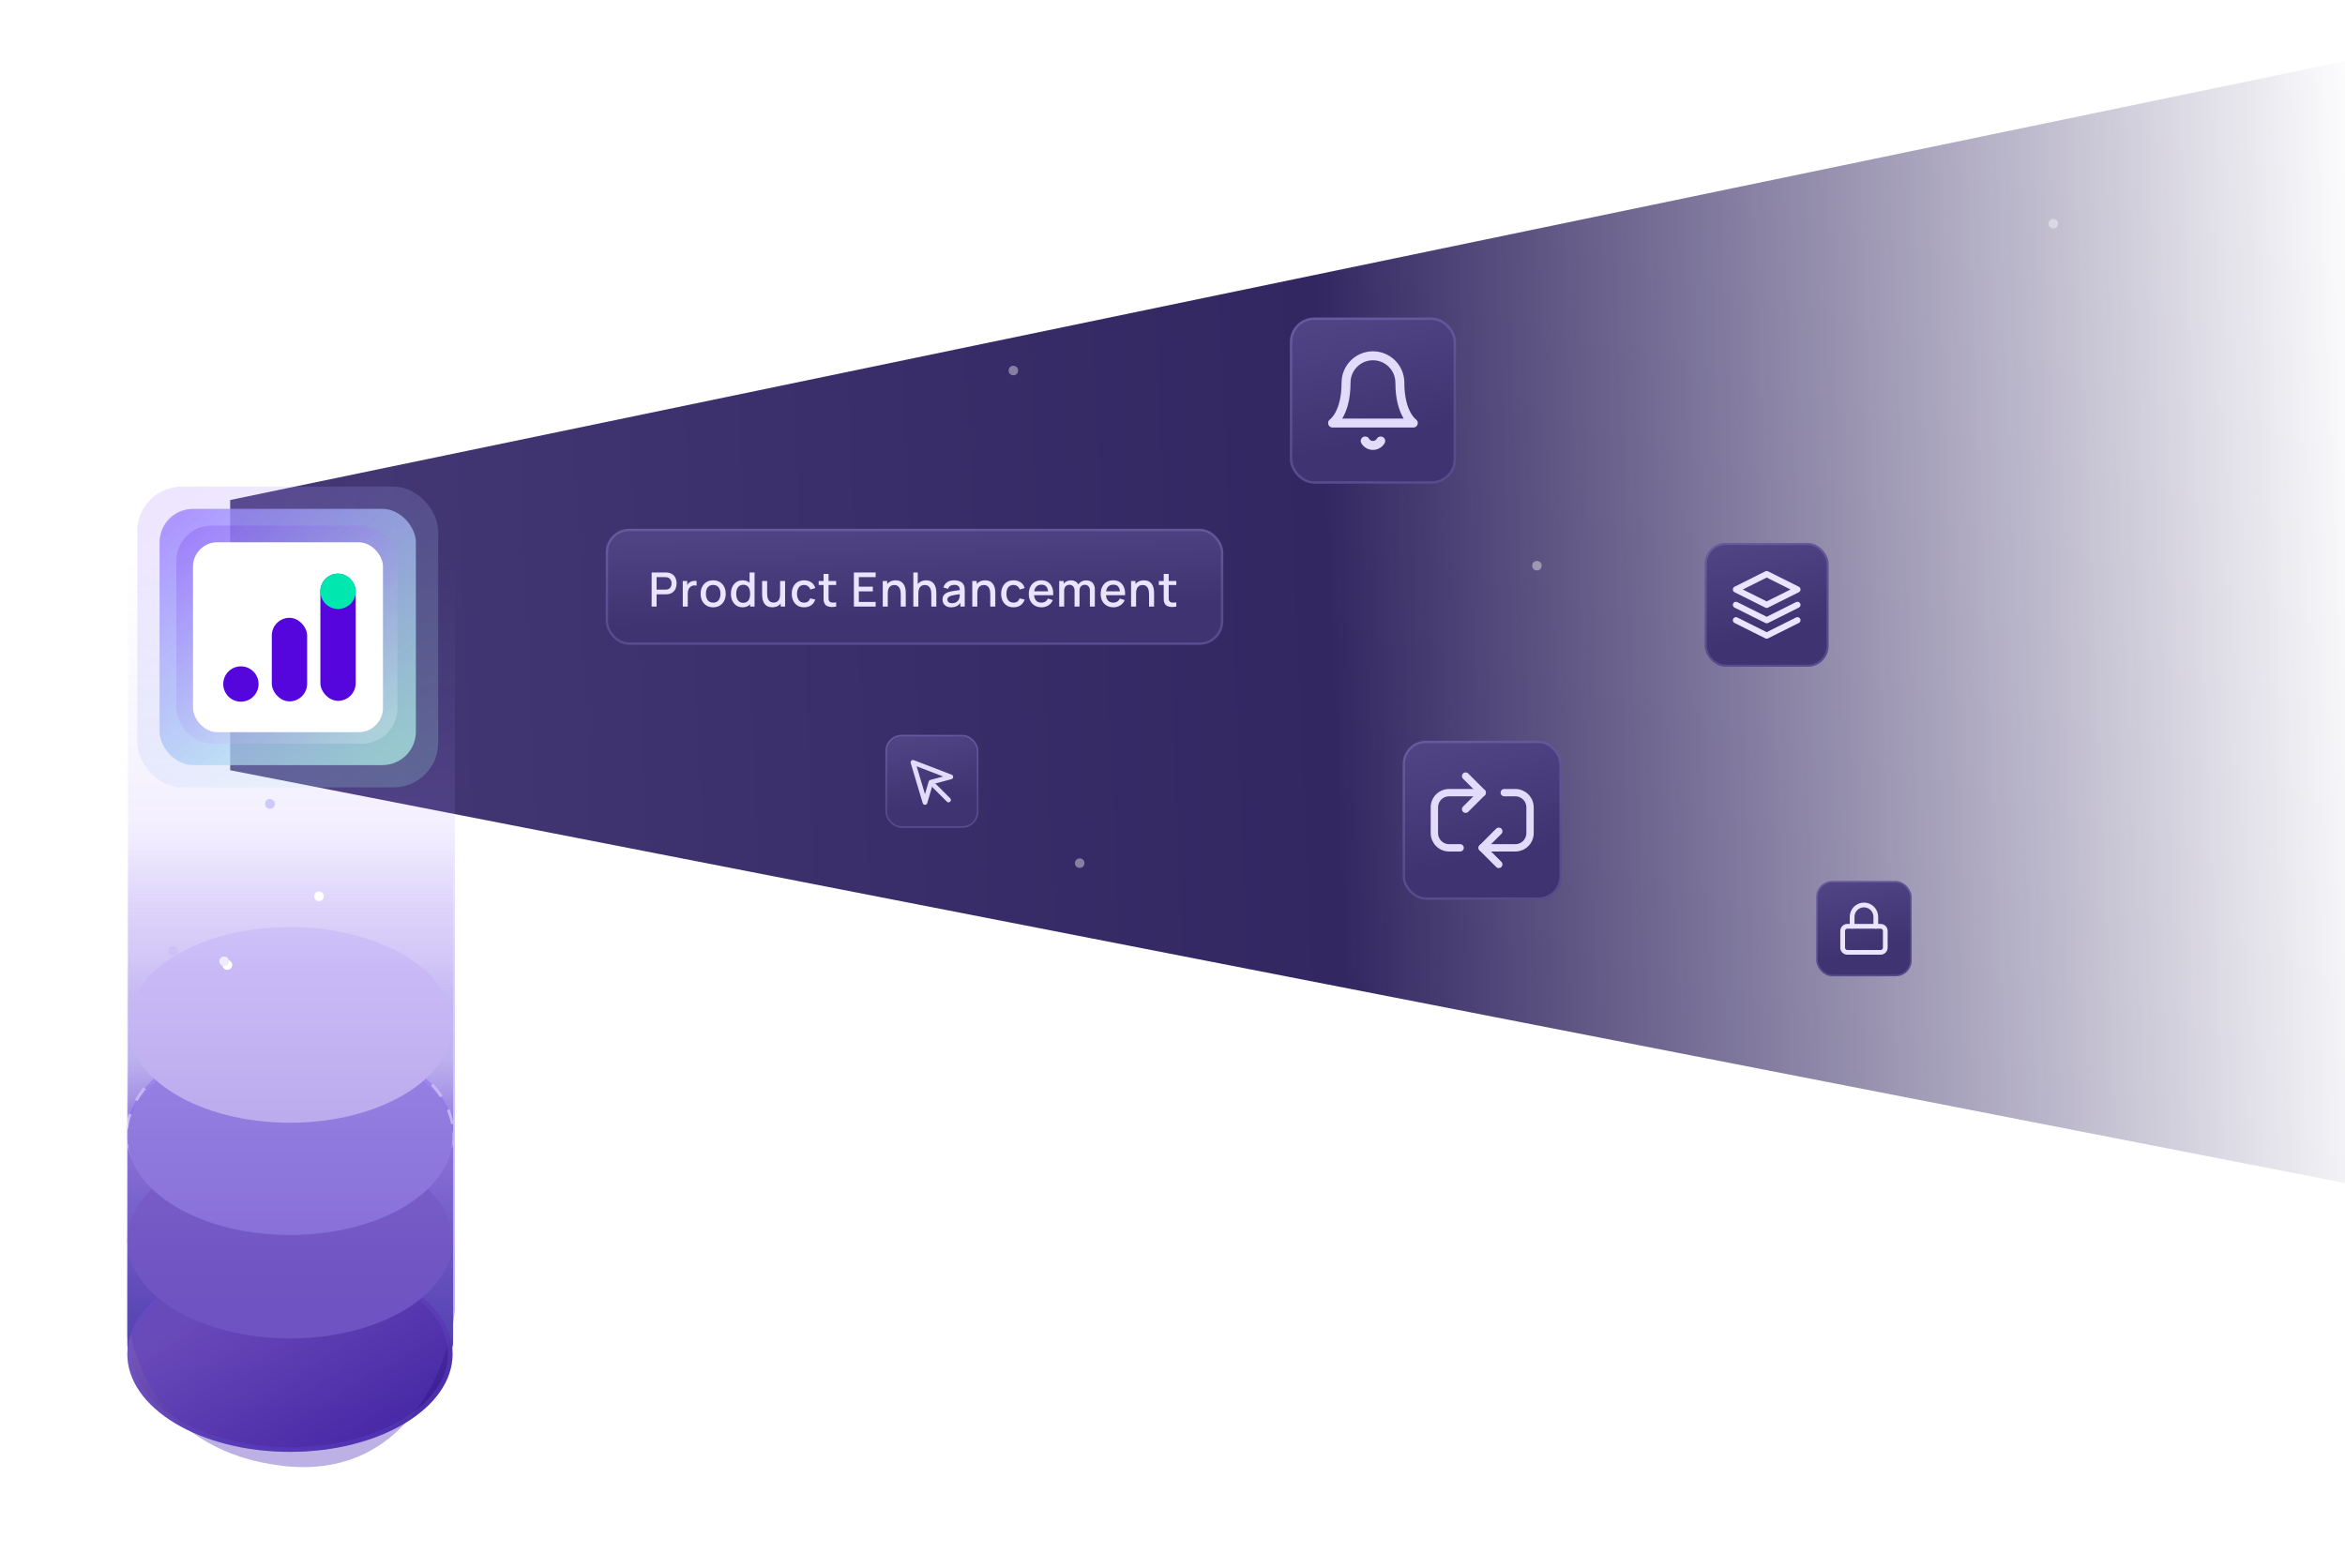 <svg width="652" height="436" viewBox="0 0 652 436" fill="none" xmlns="http://www.w3.org/2000/svg">
<path d="M652 17L64 139.049V214.203L652 329V17Z" fill="url(#paint0_linear_4867_2402)"/>
<g filter="url(#filter0_f_4867_2402)">
<circle cx="48.116" cy="264.396" r="1.317" fill="#EEEDFD"/>
</g>
<circle opacity="0.4" cx="281.754" cy="103.043" r="1.317" fill="white"/>
<circle opacity="0.4" cx="300.195" cy="240.043" r="1.317" fill="white"/>
<circle opacity="0.4" cx="427.317" cy="157.317" r="1.317" fill="white"/>
<circle opacity="0.4" cx="570.892" cy="62.206" r="1.317" fill="white"/>
<rect x="358.638" y="88.312" width="46.196" height="46.196" rx="6.78" fill="url(#paint1_linear_4867_2402)"/>
<rect x="358.977" y="88.651" width="45.518" height="45.518" rx="6.441" stroke="#C0B2FF" stroke-opacity="0.2" stroke-width="0.678"/>
<path d="M389.215 106.423C389.215 104.439 388.426 102.536 387.023 101.133C385.62 99.73 383.718 98.942 381.733 98.942C379.749 98.942 377.846 99.73 376.443 101.133C375.041 102.536 374.252 104.439 374.252 106.423C374.252 115.151 370.512 117.645 370.512 117.645H392.955C392.955 117.645 389.215 115.151 389.215 106.423Z" stroke="#E2DBFA" stroke-width="2.494" stroke-linecap="round" stroke-linejoin="round"/>
<path d="M383.892 122.632C383.673 123.01 383.358 123.323 382.98 123.541C382.601 123.76 382.172 123.874 381.735 123.874C381.298 123.874 380.869 123.76 380.491 123.541C380.112 123.323 379.797 123.01 379.578 122.632" stroke="#E2DBFA" stroke-width="2.494" stroke-linecap="round" stroke-linejoin="round"/>
<rect x="168.406" y="147.053" width="171.712" height="32.274" rx="6.587" fill="url(#paint2_linear_4867_2402)"/>
<rect x="168.736" y="147.382" width="171.053" height="31.615" rx="6.257" stroke="#C0B2FF" stroke-opacity="0.2" stroke-width="0.659"/>
<path d="M181.184 168.69V159.205H185.017C185.109 159.205 185.224 159.21 185.36 159.218C185.496 159.223 185.625 159.236 185.748 159.258C186.275 159.341 186.714 159.521 187.066 159.798C187.421 160.075 187.687 160.424 187.863 160.845C188.038 161.267 188.126 161.732 188.126 162.242C188.126 162.755 188.038 163.223 187.863 163.645C187.687 164.066 187.421 164.415 187.066 164.692C186.714 164.969 186.275 165.149 185.748 165.232C185.625 165.25 185.494 165.263 185.353 165.272C185.217 165.28 185.105 165.285 185.017 165.285H182.56V168.69H181.184ZM182.56 163.981H184.965C185.052 163.981 185.149 163.976 185.254 163.967C185.364 163.959 185.467 163.943 185.564 163.921C185.845 163.855 186.071 163.735 186.242 163.559C186.414 163.379 186.536 163.173 186.611 162.94C186.686 162.707 186.723 162.474 186.723 162.242C186.723 162.009 186.686 161.778 186.611 161.55C186.536 161.317 186.414 161.113 186.242 160.938C186.071 160.758 185.845 160.635 185.564 160.569C185.467 160.542 185.364 160.525 185.254 160.516C185.149 160.507 185.052 160.503 184.965 160.503H182.56V163.981ZM189.838 168.69V161.576H191.063V163.302L190.892 163.078C190.98 162.85 191.094 162.641 191.234 162.452C191.375 162.259 191.537 162.101 191.722 161.978C191.902 161.847 192.102 161.746 192.321 161.675C192.545 161.601 192.773 161.557 193.006 161.544C193.239 161.526 193.463 161.537 193.678 161.576V162.867C193.445 162.806 193.186 162.788 192.901 162.815C192.62 162.841 192.361 162.931 192.123 163.085C191.9 163.23 191.722 163.405 191.59 163.612C191.463 163.818 191.37 164.049 191.313 164.303C191.256 164.554 191.228 164.819 191.228 165.1V168.69H189.838ZM198.288 168.888C197.576 168.888 196.96 168.727 196.437 168.407C195.914 168.086 195.511 167.645 195.225 167.083C194.944 166.516 194.804 165.864 194.804 165.127C194.804 164.385 194.948 163.732 195.238 163.17C195.528 162.604 195.934 162.165 196.457 161.853C196.979 161.537 197.59 161.379 198.288 161.379C198.999 161.379 199.616 161.539 200.139 161.86C200.661 162.18 201.065 162.622 201.351 163.184C201.636 163.746 201.779 164.393 201.779 165.127C201.779 165.869 201.634 166.523 201.344 167.089C201.059 167.651 200.655 168.093 200.132 168.413C199.61 168.729 198.995 168.888 198.288 168.888ZM198.288 167.59C198.968 167.59 199.476 167.362 199.809 166.905C200.147 166.444 200.316 165.851 200.316 165.127C200.316 164.385 200.145 163.792 199.803 163.348C199.465 162.9 198.96 162.676 198.288 162.676C197.827 162.676 197.447 162.782 197.148 162.993C196.85 163.199 196.628 163.487 196.483 163.855C196.338 164.22 196.266 164.644 196.266 165.127C196.266 165.873 196.437 166.47 196.78 166.918C197.122 167.366 197.625 167.59 198.288 167.59ZM206.447 168.888C205.784 168.888 205.211 168.723 204.728 168.394C204.249 168.064 203.878 167.616 203.615 167.05C203.356 166.479 203.226 165.838 203.226 165.127C203.226 164.411 203.358 163.772 203.621 163.21C203.885 162.643 204.258 162.198 204.741 161.873C205.228 161.544 205.806 161.379 206.473 161.379C207.145 161.379 207.709 161.544 208.166 161.873C208.627 162.198 208.974 162.643 209.207 163.21C209.444 163.776 209.562 164.415 209.562 165.127C209.562 165.838 209.444 166.477 209.207 167.043C208.97 167.61 208.62 168.06 208.159 168.394C207.698 168.723 207.128 168.888 206.447 168.888ZM206.638 167.643C207.09 167.643 207.459 167.535 207.744 167.32C208.03 167.105 208.238 166.808 208.37 166.431C208.502 166.053 208.568 165.618 208.568 165.127C208.568 164.635 208.5 164.2 208.364 163.822C208.232 163.445 208.025 163.151 207.744 162.94C207.468 162.729 207.114 162.624 206.684 162.624C206.227 162.624 205.852 162.736 205.558 162.96C205.264 163.184 205.044 163.484 204.899 163.862C204.759 164.24 204.688 164.661 204.688 165.127C204.688 165.596 204.759 166.022 204.899 166.404C205.044 166.782 205.259 167.083 205.545 167.307C205.834 167.531 206.199 167.643 206.638 167.643ZM208.568 168.69V163.572H208.41V159.205H209.793V168.69H208.568ZM214.712 168.881C214.22 168.881 213.807 168.802 213.473 168.644C213.14 168.486 212.867 168.279 212.657 168.025C212.45 167.766 212.292 167.485 212.182 167.182C212.073 166.879 211.998 166.582 211.959 166.292C211.919 166.003 211.899 165.748 211.899 165.528V161.576H213.296V165.074C213.296 165.351 213.318 165.636 213.361 165.93C213.41 166.22 213.498 166.49 213.625 166.74C213.757 166.991 213.939 167.193 214.172 167.346C214.409 167.5 214.716 167.577 215.094 167.577C215.34 167.577 215.572 167.537 215.792 167.458C216.011 167.375 216.202 167.243 216.365 167.063C216.532 166.883 216.661 166.646 216.754 166.352C216.85 166.058 216.898 165.7 216.898 165.278L217.755 165.601C217.755 166.246 217.634 166.817 217.392 167.313C217.151 167.805 216.804 168.189 216.352 168.466C215.899 168.743 215.353 168.881 214.712 168.881ZM217.063 168.69V166.635H216.898V161.576H218.288V168.69H217.063ZM223.574 168.888C222.845 168.888 222.226 168.725 221.716 168.4C221.207 168.075 220.816 167.63 220.544 167.063C220.276 166.497 220.14 165.853 220.135 165.133C220.14 164.4 220.28 163.752 220.557 163.19C220.834 162.624 221.229 162.18 221.743 161.86C222.256 161.539 222.873 161.379 223.593 161.379C224.371 161.379 225.034 161.572 225.583 161.958C226.136 162.345 226.5 162.874 226.676 163.546L225.306 163.941C225.17 163.541 224.946 163.232 224.634 163.012C224.327 162.788 223.973 162.676 223.574 162.676C223.121 162.676 222.75 162.784 222.461 162.999C222.171 163.21 221.956 163.5 221.815 163.869C221.675 164.237 221.602 164.659 221.598 165.133C221.602 165.867 221.769 166.459 222.098 166.912C222.432 167.364 222.924 167.59 223.574 167.59C224.017 167.59 224.375 167.489 224.647 167.287C224.924 167.081 225.135 166.786 225.28 166.404L226.676 166.734C226.443 167.428 226.059 167.961 225.523 168.334C224.988 168.703 224.338 168.888 223.574 168.888ZM232.483 168.69C232.036 168.778 231.596 168.815 231.166 168.802C230.736 168.789 230.352 168.705 230.013 168.552C229.675 168.398 229.421 168.156 229.249 167.827C229.096 167.533 229.012 167.234 228.999 166.931C228.99 166.624 228.986 166.277 228.986 165.891V159.601H230.369V165.825C230.369 166.11 230.371 166.358 230.376 166.569C230.384 166.78 230.431 166.958 230.514 167.103C230.672 167.375 230.922 167.531 231.265 167.57C231.612 167.605 232.018 167.59 232.483 167.524V168.69ZM227.623 162.683V161.576H232.483V162.683H227.623ZM237.411 168.69V159.205H243.47V160.503H238.787V163.164H242.68V164.461H238.787V167.392H243.47V168.69H237.411ZM250.44 168.69V165.192C250.44 164.916 250.416 164.633 250.367 164.343C250.324 164.049 250.236 163.776 250.104 163.526C249.977 163.276 249.794 163.074 249.557 162.92C249.325 162.766 249.019 162.69 248.642 162.69C248.396 162.69 248.163 162.731 247.944 162.815C247.724 162.894 247.531 163.023 247.364 163.203C247.202 163.383 247.072 163.621 246.975 163.915C246.883 164.209 246.837 164.567 246.837 164.988L245.981 164.666C245.981 164.02 246.102 163.451 246.343 162.96C246.585 162.463 246.932 162.077 247.384 161.8C247.836 161.524 248.383 161.385 249.024 161.385C249.516 161.385 249.928 161.465 250.262 161.623C250.596 161.781 250.866 161.989 251.072 162.248C251.283 162.503 251.443 162.782 251.553 163.085C251.663 163.388 251.737 163.684 251.777 163.974C251.817 164.264 251.836 164.518 251.836 164.738V168.69H250.44ZM245.441 168.69V161.576H246.672V163.631H246.837V168.69H245.441ZM258.94 168.69V165.192C258.94 164.916 258.916 164.633 258.867 164.343C258.823 164.049 258.735 163.776 258.604 163.526C258.476 163.276 258.294 163.074 258.057 162.92C257.824 162.766 257.519 162.69 257.142 162.69C256.896 162.69 256.663 162.731 256.443 162.815C256.224 162.894 256.031 163.023 255.864 163.203C255.701 163.383 255.572 163.621 255.475 163.915C255.383 164.209 255.337 164.567 255.337 164.988L254.481 164.666C254.481 164.02 254.601 163.451 254.843 162.96C255.084 162.463 255.431 162.077 255.884 161.8C256.336 161.524 256.882 161.385 257.524 161.385C258.015 161.385 258.428 161.465 258.762 161.623C259.096 161.781 259.366 161.989 259.572 162.248C259.783 162.503 259.943 162.782 260.053 163.085C260.163 163.388 260.237 163.684 260.277 163.974C260.316 164.264 260.336 164.518 260.336 164.738V168.69H258.94ZM253.94 168.69V159.205H255.172V164.323H255.337V168.69H253.94ZM264.456 168.888C263.929 168.888 263.487 168.791 263.132 168.598C262.776 168.4 262.506 168.141 262.322 167.821C262.142 167.496 262.052 167.14 262.052 166.753C262.052 166.393 262.115 166.077 262.243 165.805C262.37 165.533 262.559 165.302 262.809 165.113C263.059 164.92 263.367 164.764 263.731 164.646C264.047 164.554 264.405 164.472 264.805 164.402C265.204 164.332 265.624 164.266 266.063 164.205C266.506 164.143 266.945 164.082 267.38 164.02L266.88 164.297C266.888 163.739 266.77 163.326 266.524 163.058C266.282 162.786 265.865 162.65 265.272 162.65C264.899 162.65 264.557 162.738 264.245 162.914C263.933 163.085 263.716 163.37 263.593 163.77L262.308 163.375C262.484 162.764 262.818 162.279 263.31 161.919C263.806 161.559 264.464 161.379 265.286 161.379C265.922 161.379 266.476 161.489 266.945 161.708C267.42 161.923 267.767 162.266 267.986 162.736C268.1 162.968 268.171 163.214 268.197 163.473C268.223 163.732 268.236 164.011 268.236 164.31V168.69H267.018V167.063L267.255 167.274C266.961 167.818 266.585 168.224 266.129 168.492C265.676 168.756 265.119 168.888 264.456 168.888ZM264.699 167.761C265.09 167.761 265.426 167.693 265.707 167.557C265.988 167.417 266.214 167.239 266.386 167.024C266.557 166.808 266.669 166.584 266.721 166.352C266.796 166.141 266.838 165.904 266.847 165.64C266.86 165.377 266.866 165.166 266.866 165.008L267.314 165.173C266.88 165.239 266.484 165.298 266.129 165.351C265.773 165.403 265.45 165.456 265.16 165.509C264.875 165.557 264.62 165.616 264.396 165.686C264.208 165.752 264.039 165.831 263.889 165.924C263.744 166.016 263.628 166.128 263.54 166.26C263.457 166.391 263.415 166.552 263.415 166.74C263.415 166.925 263.461 167.096 263.553 167.254C263.646 167.408 263.786 167.531 263.975 167.623C264.164 167.715 264.405 167.761 264.699 167.761ZM275.334 168.69V165.192C275.334 164.916 275.31 164.633 275.262 164.343C275.218 164.049 275.13 163.776 274.999 163.526C274.871 163.276 274.689 163.074 274.452 162.92C274.219 162.766 273.914 162.69 273.536 162.69C273.29 162.69 273.058 162.731 272.838 162.815C272.619 162.894 272.425 163.023 272.259 163.203C272.096 163.383 271.967 163.621 271.87 163.915C271.778 164.209 271.732 164.567 271.732 164.988L270.875 164.666C270.875 164.02 270.996 163.451 271.238 162.96C271.479 162.463 271.826 162.077 272.278 161.8C272.731 161.524 273.277 161.385 273.918 161.385C274.41 161.385 274.823 161.465 275.157 161.623C275.49 161.781 275.76 161.989 275.967 162.248C276.178 162.503 276.338 162.782 276.448 163.085C276.557 163.388 276.632 163.684 276.672 163.974C276.711 164.264 276.731 164.518 276.731 164.738V168.69H275.334ZM270.335 168.69V161.576H271.567V163.631H271.732V168.69H270.335ZM281.795 168.888C281.066 168.888 280.447 168.725 279.937 168.4C279.428 168.075 279.037 167.63 278.765 167.063C278.497 166.497 278.361 165.853 278.356 165.133C278.361 164.4 278.501 163.752 278.778 163.19C279.055 162.624 279.45 162.18 279.963 161.86C280.477 161.539 281.094 161.379 281.814 161.379C282.592 161.379 283.255 161.572 283.803 161.958C284.357 162.345 284.721 162.874 284.897 163.546L283.527 163.941C283.391 163.541 283.167 163.232 282.855 163.012C282.548 162.788 282.194 162.676 281.795 162.676C281.342 162.676 280.971 162.784 280.681 162.999C280.392 163.21 280.176 163.5 280.036 163.869C279.895 164.237 279.823 164.659 279.819 165.133C279.823 165.867 279.99 166.459 280.319 166.912C280.653 167.364 281.145 167.59 281.795 167.59C282.238 167.59 282.596 167.489 282.868 167.287C283.145 167.081 283.356 166.786 283.5 166.404L284.897 166.734C284.664 167.428 284.28 167.961 283.744 168.334C283.208 168.703 282.559 168.888 281.795 168.888ZM289.596 168.888C288.889 168.888 288.268 168.734 287.732 168.426C287.2 168.115 286.786 167.682 286.487 167.129C286.193 166.571 286.046 165.926 286.046 165.192C286.046 164.415 286.191 163.741 286.48 163.17C286.775 162.6 287.183 162.158 287.705 161.847C288.228 161.535 288.836 161.379 289.53 161.379C290.254 161.379 290.871 161.548 291.381 161.886C291.89 162.22 292.27 162.696 292.52 163.315C292.775 163.934 292.876 164.67 292.823 165.522H291.447V165.021C291.438 164.196 291.28 163.585 290.972 163.19C290.669 162.795 290.206 162.597 289.583 162.597C288.893 162.597 288.375 162.815 288.028 163.249C287.681 163.684 287.508 164.312 287.508 165.133C287.508 165.915 287.681 166.521 288.028 166.951C288.375 167.377 288.876 167.59 289.53 167.59C289.96 167.59 290.331 167.493 290.643 167.3C290.959 167.103 291.205 166.822 291.381 166.457L292.731 166.885C292.454 167.522 292.035 168.016 291.473 168.367C290.911 168.714 290.285 168.888 289.596 168.888ZM287.06 165.522V164.448H292.138V165.522H287.06ZM303.026 168.69L303.033 164.257C303.033 163.743 302.901 163.344 302.638 163.058C302.374 162.769 302.027 162.624 301.597 162.624C301.333 162.624 301.092 162.685 300.872 162.808C300.657 162.927 300.482 163.107 300.345 163.348C300.214 163.585 300.148 163.884 300.148 164.244L299.483 163.908C299.474 163.408 299.579 162.968 299.799 162.591C300.023 162.213 300.326 161.921 300.708 161.715C301.09 161.504 301.518 161.399 301.992 161.399C302.761 161.399 303.355 161.629 303.777 162.09C304.199 162.551 304.409 163.164 304.409 163.928L304.403 168.69H303.026ZM294.497 168.69V161.576H295.722V163.631H295.88V168.69H294.497ZM298.765 168.69L298.771 164.284C298.771 163.765 298.64 163.359 298.376 163.065C298.117 162.771 297.768 162.624 297.329 162.624C296.894 162.624 296.543 162.773 296.275 163.072C296.011 163.37 295.88 163.761 295.88 164.244L295.221 163.822C295.221 163.357 295.333 162.942 295.557 162.578C295.781 162.213 296.084 161.926 296.466 161.715C296.848 161.504 297.281 161.399 297.764 161.399C298.268 161.399 298.699 161.506 299.054 161.721C299.41 161.932 299.68 162.229 299.865 162.611C300.053 162.993 300.148 163.436 300.148 163.941L300.141 168.69H298.765ZM309.58 168.888C308.873 168.888 308.251 168.734 307.716 168.426C307.184 168.115 306.77 167.682 306.471 167.129C306.177 166.571 306.03 165.926 306.03 165.192C306.03 164.415 306.175 163.741 306.464 163.17C306.759 162.6 307.167 162.158 307.689 161.847C308.212 161.535 308.82 161.379 309.514 161.379C310.238 161.379 310.855 161.548 311.365 161.886C311.874 162.22 312.254 162.696 312.504 163.315C312.759 163.934 312.86 164.67 312.807 165.522H311.431V165.021C311.422 164.196 311.264 163.585 310.956 163.19C310.653 162.795 310.19 162.597 309.567 162.597C308.877 162.597 308.359 162.815 308.012 163.249C307.665 163.684 307.492 164.312 307.492 165.133C307.492 165.915 307.665 166.521 308.012 166.951C308.359 167.377 308.86 167.59 309.514 167.59C309.944 167.59 310.315 167.493 310.627 167.3C310.943 167.103 311.189 166.822 311.365 166.457L312.715 166.885C312.438 167.522 312.019 168.016 311.457 168.367C310.895 168.714 310.269 168.888 309.58 168.888ZM307.044 165.522V164.448H312.122V165.522H307.044ZM319.48 168.69V165.192C319.48 164.916 319.456 164.633 319.407 164.343C319.363 164.049 319.276 163.776 319.144 163.526C319.016 163.276 318.834 163.074 318.597 162.92C318.364 162.766 318.059 162.69 317.682 162.69C317.436 162.69 317.203 162.731 316.983 162.815C316.764 162.894 316.571 163.023 316.404 163.203C316.241 163.383 316.112 163.621 316.015 163.915C315.923 164.209 315.877 164.567 315.877 164.988L315.021 164.666C315.021 164.02 315.141 163.451 315.383 162.96C315.624 162.463 315.971 162.077 316.424 161.8C316.876 161.524 317.423 161.385 318.064 161.385C318.555 161.385 318.968 161.465 319.302 161.623C319.636 161.781 319.906 161.989 320.112 162.248C320.323 162.503 320.483 162.782 320.593 163.085C320.703 163.388 320.777 163.684 320.817 163.974C320.856 164.264 320.876 164.518 320.876 164.738V168.69H319.48ZM314.481 168.69V161.576H315.712V163.631H315.877V168.69H314.481ZM327.057 168.69C326.609 168.778 326.17 168.815 325.74 168.802C325.31 168.789 324.926 168.705 324.587 168.552C324.249 168.398 323.995 168.156 323.823 167.827C323.67 167.533 323.586 167.234 323.573 166.931C323.564 166.624 323.56 166.277 323.56 165.891V159.601H324.943V165.825C324.943 166.11 324.945 166.358 324.95 166.569C324.958 166.78 325.005 166.958 325.088 167.103C325.246 167.375 325.496 167.531 325.839 167.57C326.186 167.605 326.592 167.59 327.057 167.524V168.69ZM322.196 162.683V161.576H327.057V162.683H322.196Z" fill="#EAE5FF"/>
<g opacity="0.7" filter="url(#filter1_f_4867_2402)">
<path d="M78.232 399.604C44.366 396.999 35.571 379.704 35.407 371.382V221.584H125.979V371.382C124.174 381.875 112.098 402.21 78.232 399.604Z" fill="url(#paint3_linear_4867_2402)"/>
</g>
<path d="M78.231 399.624C44.365 397.244 35.57 381.447 35.406 373.846V237.024H125.978V373.846C124.173 383.43 112.097 402.003 78.231 399.624Z" fill="url(#paint4_linear_4867_2402)"/>
<ellipse cx="80.619" cy="376.536" rx="45.212" ry="27.22" fill="url(#paint5_linear_4867_2402)"/>
<path d="M125.194 376.536C125.194 383.742 120.339 390.373 112.26 395.237C104.194 400.093 93.008 403.118 80.619 403.118C68.231 403.118 57.045 400.093 48.979 395.237C40.899 390.373 36.045 383.742 36.045 376.536C36.045 369.331 40.899 362.699 48.979 357.836C57.045 352.979 68.231 349.954 80.619 349.954C93.008 349.954 104.194 352.979 112.26 357.836C120.339 362.699 125.194 369.331 125.194 376.536Z" stroke="#6B58DA" stroke-opacity="0.29" stroke-width="1.276"/>
<ellipse cx="80.626" cy="345.003" rx="45.204" ry="27.22" fill="#7C63C3"/>
<g filter="url(#filter2_f_4867_2402)">
<ellipse cx="80.626" cy="314.871" rx="45.204" ry="27.22" fill="#7C5CFF" fill-opacity="0.46"/>
</g>
<g filter="url(#filter3_f_4867_2402)">
<ellipse cx="80.626" cy="314.871" rx="45.204" ry="27.22" stroke="#EFE9FF" stroke-width="0.832" stroke-dasharray="4.16 4.16"/>
</g>
<ellipse cx="80.626" cy="316.224" rx="45.204" ry="27.22" fill="#9C8AE3"/>
<ellipse cx="80.626" cy="285.016" rx="45.204" ry="27.22" fill="#E2DBFA"/>
<g opacity="0.4" filter="url(#filter4_f_4867_2402)">
<path d="M78.569 407.651C44.582 403.665 35.757 377.207 35.592 364.476V135.317H126.486V364.476C124.675 380.528 112.556 411.636 78.569 407.651Z" fill="url(#paint6_linear_4867_2402)"/>
</g>
<circle cx="88.709" cy="249.264" r="1.317" fill="white"/>
<g filter="url(#filter5_f_4867_2402)">
<circle cx="63.207" cy="268.365" r="1.317" fill="#EEEDFD"/>
</g>
<circle cx="63.207" cy="268.365" r="1.317" fill="white"/>
<g filter="url(#filter6_f_4867_2402)">
<circle cx="75.062" cy="223.56" r="1.317" fill="#CDC9FD"/>
</g>
<circle cx="75.062" cy="223.56" r="1.317" fill="#CDC9FD"/>
<g filter="url(#filter7_b_4867_2402)">
<rect x="38.179" y="135.317" width="83.649" height="83.649" rx="12.393" fill="url(#paint7_linear_4867_2402)" fill-opacity="0.2"/>
</g>
<g filter="url(#filter8_b_4867_2402)">
<rect x="44.374" y="141.513" width="71.257" height="71.257" rx="9.294" fill="url(#paint8_linear_4867_2402)" fill-opacity="0.8"/>
</g>
<rect x="49.023" y="146.161" width="61.464" height="60.634" rx="9.859" fill="url(#paint9_linear_4867_2402)"/>
<rect x="56.836" y="155.58" width="45.178" height="45.178" rx="10.268" fill="url(#paint10_linear_4867_2402)"/>
<rect x="53.669" y="150.808" width="52.81" height="52.81" rx="6.742" fill="white"/>
<circle cx="66.979" cy="190.224" r="4.911" fill="#5506DD"/>
<rect x="89.076" y="159.533" width="9.821" height="35.37" rx="4.911" fill="#5506DD"/>
<circle cx="93.987" cy="164.444" r="4.911" fill="#00E7B0"/>
<rect x="75.572" y="171.809" width="9.821" height="23.243" rx="4.911" fill="#5506DD"/>
<g filter="url(#filter9_f_4867_2402)">
<circle cx="62.317" cy="267.317" r="1.317" fill="#EEEDFD"/>
</g>
<rect x="390" y="206" width="44.22" height="44.22" rx="6.49" fill="url(#paint11_linear_4867_2402)"/>
<rect x="390.324" y="206.324" width="43.572" height="43.572" rx="6.165" stroke="#C0B2FF" stroke-opacity="0.2" stroke-width="0.649"/>
<g clip-path="url(#clip0_4867_2402)">
<path d="M416.715 231.176L412.111 235.78L416.715 240.384" stroke="#E2DBFA" stroke-width="2.046" stroke-linecap="round" stroke-linejoin="round"/>
<path d="M407.504 225.04L412.108 220.436L407.504 215.832" stroke="#E2DBFA" stroke-width="2.046" stroke-linecap="round" stroke-linejoin="round"/>
<path d="M412.111 235.78H421.319C422.404 235.78 423.445 235.349 424.212 234.581C424.98 233.814 425.411 232.773 425.411 231.688V224.527C425.411 223.441 424.98 222.401 424.212 221.633C423.445 220.866 422.404 220.435 421.319 220.435H418.249" stroke="#E2DBFA" stroke-width="2.046" stroke-linecap="round" stroke-linejoin="round"/>
<path d="M412.11 220.435H402.903C401.817 220.435 400.777 220.866 400.009 221.633C399.242 222.401 398.811 223.441 398.811 224.527V231.688C398.811 232.773 399.242 233.814 400.009 234.581C400.777 235.349 401.817 235.78 402.903 235.78H405.972" stroke="#E2DBFA" stroke-width="2.046" stroke-linecap="round" stroke-linejoin="round"/>
</g>
<rect x="474" y="151" width="34.415" height="34.415" rx="5.79" fill="url(#paint12_linear_4867_2402)"/>
<rect x="474.289" y="151.289" width="33.836" height="33.836" rx="5.5" stroke="#C0B2FF" stroke-opacity="0.2" stroke-width="0.579"/>
<path d="M491.206 159.658L482.656 163.933L491.206 168.208L499.757 163.933L491.206 159.658Z" stroke="#EAE5FF" stroke-width="1.71" stroke-linecap="round" stroke-linejoin="round"/>
<path d="M482.656 172.483L491.206 176.758L499.757 172.483" stroke="#EAE5FF" stroke-width="1.71" stroke-linecap="round" stroke-linejoin="round"/>
<path d="M482.656 168.208L491.206 172.483L499.757 168.208" stroke="#EAE5FF" stroke-width="1.71" stroke-linecap="round" stroke-linejoin="round"/>
<rect x="505" y="245" width="26.512" height="26.512" rx="4.46" fill="url(#paint13_linear_4867_2402)"/>
<rect x="505.223" y="245.223" width="26.066" height="26.066" rx="4.237" stroke="#C0B2FF" stroke-opacity="0.2" stroke-width="0.446"/>
<path d="M522.867 257.597H513.645C512.918 257.597 512.328 258.186 512.328 258.914V263.525C512.328 264.252 512.918 264.842 513.645 264.842H522.867C523.594 264.842 524.184 264.252 524.184 263.525V258.914C524.184 258.186 523.594 257.597 522.867 257.597Z" stroke="#EAE5FF" stroke-width="1.317" stroke-linecap="round" stroke-linejoin="round"/>
<path d="M514.961 257.597V254.962C514.961 254.089 515.308 253.251 515.926 252.634C516.543 252.016 517.381 251.669 518.254 251.669C519.128 251.669 519.965 252.016 520.583 252.634C521.201 253.251 521.547 254.089 521.547 254.962V257.597" stroke="#EAE5FF" stroke-width="1.317" stroke-linecap="round" stroke-linejoin="round"/>
<rect x="246.187" y="204.356" width="25.853" height="25.853" rx="4.46" fill="url(#paint14_linear_4867_2402)"/>
<rect x="246.41" y="204.579" width="25.407" height="25.407" rx="4.237" stroke="#C0B2FF" stroke-opacity="0.2" stroke-width="0.446"/>
<path d="M253.844 212.014L257.183 223.158L258.836 217.53L264.362 216.053L253.844 212.014Z" stroke="#E2DBFA" stroke-width="1.317" stroke-linecap="round" stroke-linejoin="round"/>
<path d="M259.771 218.52L263.723 222.469" stroke="#E2DBFA" stroke-width="1.317" stroke-linecap="round" stroke-linejoin="round"/>
<defs>
<filter id="filter0_f_4867_2402" x="40.212" y="256.493" width="15.808" height="15.808" filterUnits="userSpaceOnUse" color-interpolation-filters="sRGB">
<feFlood flood-opacity="0" result="BackgroundImageFix"/>
<feBlend mode="normal" in="SourceGraphic" in2="BackgroundImageFix" result="shape"/>
<feGaussianBlur stdDeviation="3.293" result="effect1_foregroundBlur_4867_2402"/>
</filter>
<filter id="filter1_f_4867_2402" x="0.011" y="186.188" width="161.364" height="249.041" filterUnits="userSpaceOnUse" color-interpolation-filters="sRGB">
<feFlood flood-opacity="0" result="BackgroundImageFix"/>
<feBlend mode="normal" in="SourceGraphic" in2="BackgroundImageFix" result="shape"/>
<feGaussianBlur stdDeviation="17.698" result="effect1_foregroundBlur_4867_2402"/>
</filter>
<filter id="filter2_f_4867_2402" x="18.779" y="271.009" width="123.693" height="87.724" filterUnits="userSpaceOnUse" color-interpolation-filters="sRGB">
<feFlood flood-opacity="0" result="BackgroundImageFix"/>
<feBlend mode="normal" in="SourceGraphic" in2="BackgroundImageFix" result="shape"/>
<feGaussianBlur stdDeviation="8.321" result="effect1_foregroundBlur_4867_2402"/>
</filter>
<filter id="filter3_f_4867_2402" x="30.845" y="283.075" width="99.561" height="63.593" filterUnits="userSpaceOnUse" color-interpolation-filters="sRGB">
<feFlood flood-opacity="0" result="BackgroundImageFix"/>
<feBlend mode="normal" in="SourceGraphic" in2="BackgroundImageFix" result="shape"/>
<feGaussianBlur stdDeviation="2.08" result="effect1_foregroundBlur_4867_2402"/>
</filter>
<filter id="filter4_f_4867_2402" x="28.669" y="128.395" width="104.739" height="286.528" filterUnits="userSpaceOnUse" color-interpolation-filters="sRGB">
<feFlood flood-opacity="0" result="BackgroundImageFix"/>
<feBlend mode="normal" in="SourceGraphic" in2="BackgroundImageFix" result="shape"/>
<feGaussianBlur stdDeviation="3.461" result="effect1_foregroundBlur_4867_2402"/>
</filter>
<filter id="filter5_f_4867_2402" x="55.303" y="260.461" width="15.808" height="15.808" filterUnits="userSpaceOnUse" color-interpolation-filters="sRGB">
<feFlood flood-opacity="0" result="BackgroundImageFix"/>
<feBlend mode="normal" in="SourceGraphic" in2="BackgroundImageFix" result="shape"/>
<feGaussianBlur stdDeviation="3.293" result="effect1_foregroundBlur_4867_2402"/>
</filter>
<filter id="filter6_f_4867_2402" x="67.159" y="215.656" width="15.808" height="15.808" filterUnits="userSpaceOnUse" color-interpolation-filters="sRGB">
<feFlood flood-opacity="0" result="BackgroundImageFix"/>
<feBlend mode="normal" in="SourceGraphic" in2="BackgroundImageFix" result="shape"/>
<feGaussianBlur stdDeviation="3.293" result="effect1_foregroundBlur_4867_2402"/>
</filter>
<filter id="filter7_b_4867_2402" x="17.525" y="114.663" width="124.958" height="124.957" filterUnits="userSpaceOnUse" color-interpolation-filters="sRGB">
<feFlood flood-opacity="0" result="BackgroundImageFix"/>
<feGaussianBlur in="BackgroundImageFix" stdDeviation="10.327"/>
<feComposite in2="SourceAlpha" operator="in" result="effect1_backgroundBlur_4867_2402"/>
<feBlend mode="normal" in="SourceGraphic" in2="effect1_backgroundBlur_4867_2402" result="shape"/>
</filter>
<filter id="filter8_b_4867_2402" x="37.379" y="134.518" width="85.246" height="85.246" filterUnits="userSpaceOnUse" color-interpolation-filters="sRGB">
<feFlood flood-opacity="0" result="BackgroundImageFix"/>
<feGaussianBlur in="BackgroundImageFix" stdDeviation="3.497"/>
<feComposite in2="SourceAlpha" operator="in" result="effect1_backgroundBlur_4867_2402"/>
<feBlend mode="normal" in="SourceGraphic" in2="effect1_backgroundBlur_4867_2402" result="shape"/>
</filter>
<filter id="filter9_f_4867_2402" x="54.413" y="259.413" width="15.808" height="15.808" filterUnits="userSpaceOnUse" color-interpolation-filters="sRGB">
<feFlood flood-opacity="0" result="BackgroundImageFix"/>
<feBlend mode="normal" in="SourceGraphic" in2="BackgroundImageFix" result="shape"/>
<feGaussianBlur stdDeviation="3.293" result="effect1_foregroundBlur_4867_2402"/>
</filter>
<linearGradient id="paint0_linear_4867_2402" x1="31.567" y1="184.538" x2="664.226" y2="157.737" gradientUnits="userSpaceOnUse">
<stop stop-color="#463A78"/>
<stop offset="0.534" stop-color="#332762"/>
<stop offset="0.997" stop-color="#332762" stop-opacity="0"/>
</linearGradient>
<linearGradient id="paint1_linear_4867_2402" x1="379.727" y1="88.429" x2="389.427" y2="132.619" gradientUnits="userSpaceOnUse">
<stop stop-color="#504384"/>
<stop offset="0.75" stop-color="#3F3371"/>
</linearGradient>
<linearGradient id="paint2_linear_4867_2402" x1="246.797" y1="147.135" x2="248.13" y2="179.439" gradientUnits="userSpaceOnUse">
<stop stop-color="#504384"/>
<stop offset="0.75" stop-color="#3F3371"/>
</linearGradient>
<linearGradient id="paint3_linear_4867_2402" x1="80.693" y1="221.584" x2="80.693" y2="399.833" gradientUnits="userSpaceOnUse">
<stop offset="0.069" stop-color="#B3A1E5" stop-opacity="0"/>
<stop offset="0.339" stop-color="#D9D0F2" stop-opacity="0.607"/>
<stop offset="0.466" stop-color="#E8E1FF"/>
<stop offset="0.81" stop-color="#5E3EC1"/>
<stop offset="0.954" stop-color="#5A3ABD"/>
</linearGradient>
<linearGradient id="paint4_linear_4867_2402" x1="80.692" y1="237.024" x2="80.692" y2="399.832" gradientUnits="userSpaceOnUse">
<stop offset="0.188" stop-color="#A1A4E5" stop-opacity="0"/>
<stop offset="0.349" stop-color="#D0D1F2" stop-opacity="0.607"/>
<stop offset="0.466" stop-color="#9C84E0"/>
<stop offset="0.87" stop-color="#4942A3"/>
</linearGradient>
<linearGradient id="paint5_linear_4867_2402" x1="66.448" y1="354.496" x2="98.143" y2="403.444" gradientUnits="userSpaceOnUse">
<stop offset="0.05" stop-color="#7253B5"/>
<stop offset="1" stop-color="#3E1E97"/>
</linearGradient>
<linearGradient id="paint6_linear_4867_2402" x1="81.039" y1="135.317" x2="81.039" y2="408" gradientUnits="userSpaceOnUse">
<stop offset="0.069" stop-color="#B3A1E5" stop-opacity="0"/>
<stop offset="0.339" stop-color="#AB8EFF" stop-opacity="0.33"/>
<stop offset="0.488" stop-color="#A38AF2"/>
<stop offset="0.81" stop-color="#5E3EC1"/>
<stop offset="0.954" stop-color="#5A3ABD"/>
</linearGradient>
<linearGradient id="paint7_linear_4867_2402" x1="48.818" y1="135.317" x2="115.591" y2="213.83" gradientUnits="userSpaceOnUse">
<stop stop-color="#AC7CFF"/>
<stop offset="1" stop-color="#AAFFEB"/>
</linearGradient>
<linearGradient id="paint8_linear_4867_2402" x1="53.437" y1="141.513" x2="110.318" y2="208.394" gradientUnits="userSpaceOnUse">
<stop stop-color="#9C83FF"/>
<stop offset="1" stop-color="#B6FFED" stop-opacity="0.81"/>
</linearGradient>
<linearGradient id="paint9_linear_4867_2402" x1="56.841" y1="146.161" x2="105.132" y2="203.72" gradientUnits="userSpaceOnUse">
<stop stop-color="#6617ED" stop-opacity="0.2"/>
<stop offset="1" stop-color="#EEFFFB" stop-opacity="0.24"/>
</linearGradient>
<linearGradient id="paint10_linear_4867_2402" x1="62.582" y1="155.58" x2="98.163" y2="200.758" gradientUnits="userSpaceOnUse">
<stop stop-color="#6617ED"/>
<stop offset="0.598" stop-color="#6617ED" stop-opacity="0.59"/>
<stop offset="1" stop-color="#AAFFEB"/>
</linearGradient>
<linearGradient id="paint11_linear_4867_2402" x1="410.188" y1="206.112" x2="419.473" y2="248.411" gradientUnits="userSpaceOnUse">
<stop stop-color="#504384"/>
<stop offset="0.75" stop-color="#3F3371"/>
</linearGradient>
<linearGradient id="paint12_linear_4867_2402" x1="489.711" y1="151.087" x2="496.938" y2="184.007" gradientUnits="userSpaceOnUse">
<stop stop-color="#504384"/>
<stop offset="0.75" stop-color="#3F3371"/>
</linearGradient>
<linearGradient id="paint13_linear_4867_2402" x1="517.103" y1="245.067" x2="522.67" y2="270.427" gradientUnits="userSpaceOnUse">
<stop stop-color="#504384"/>
<stop offset="0.75" stop-color="#3F3371"/>
</linearGradient>
<linearGradient id="paint14_linear_4867_2402" x1="257.989" y1="204.422" x2="263.417" y2="229.151" gradientUnits="userSpaceOnUse">
<stop stop-color="#504384"/>
<stop offset="0.75" stop-color="#3F3371"/>
</linearGradient>
<clipPath id="clip0_4867_2402">
<rect width="28.645" height="28.645" fill="white" transform="translate(397.787 213.788)"/>
</clipPath>
</defs>
</svg>
